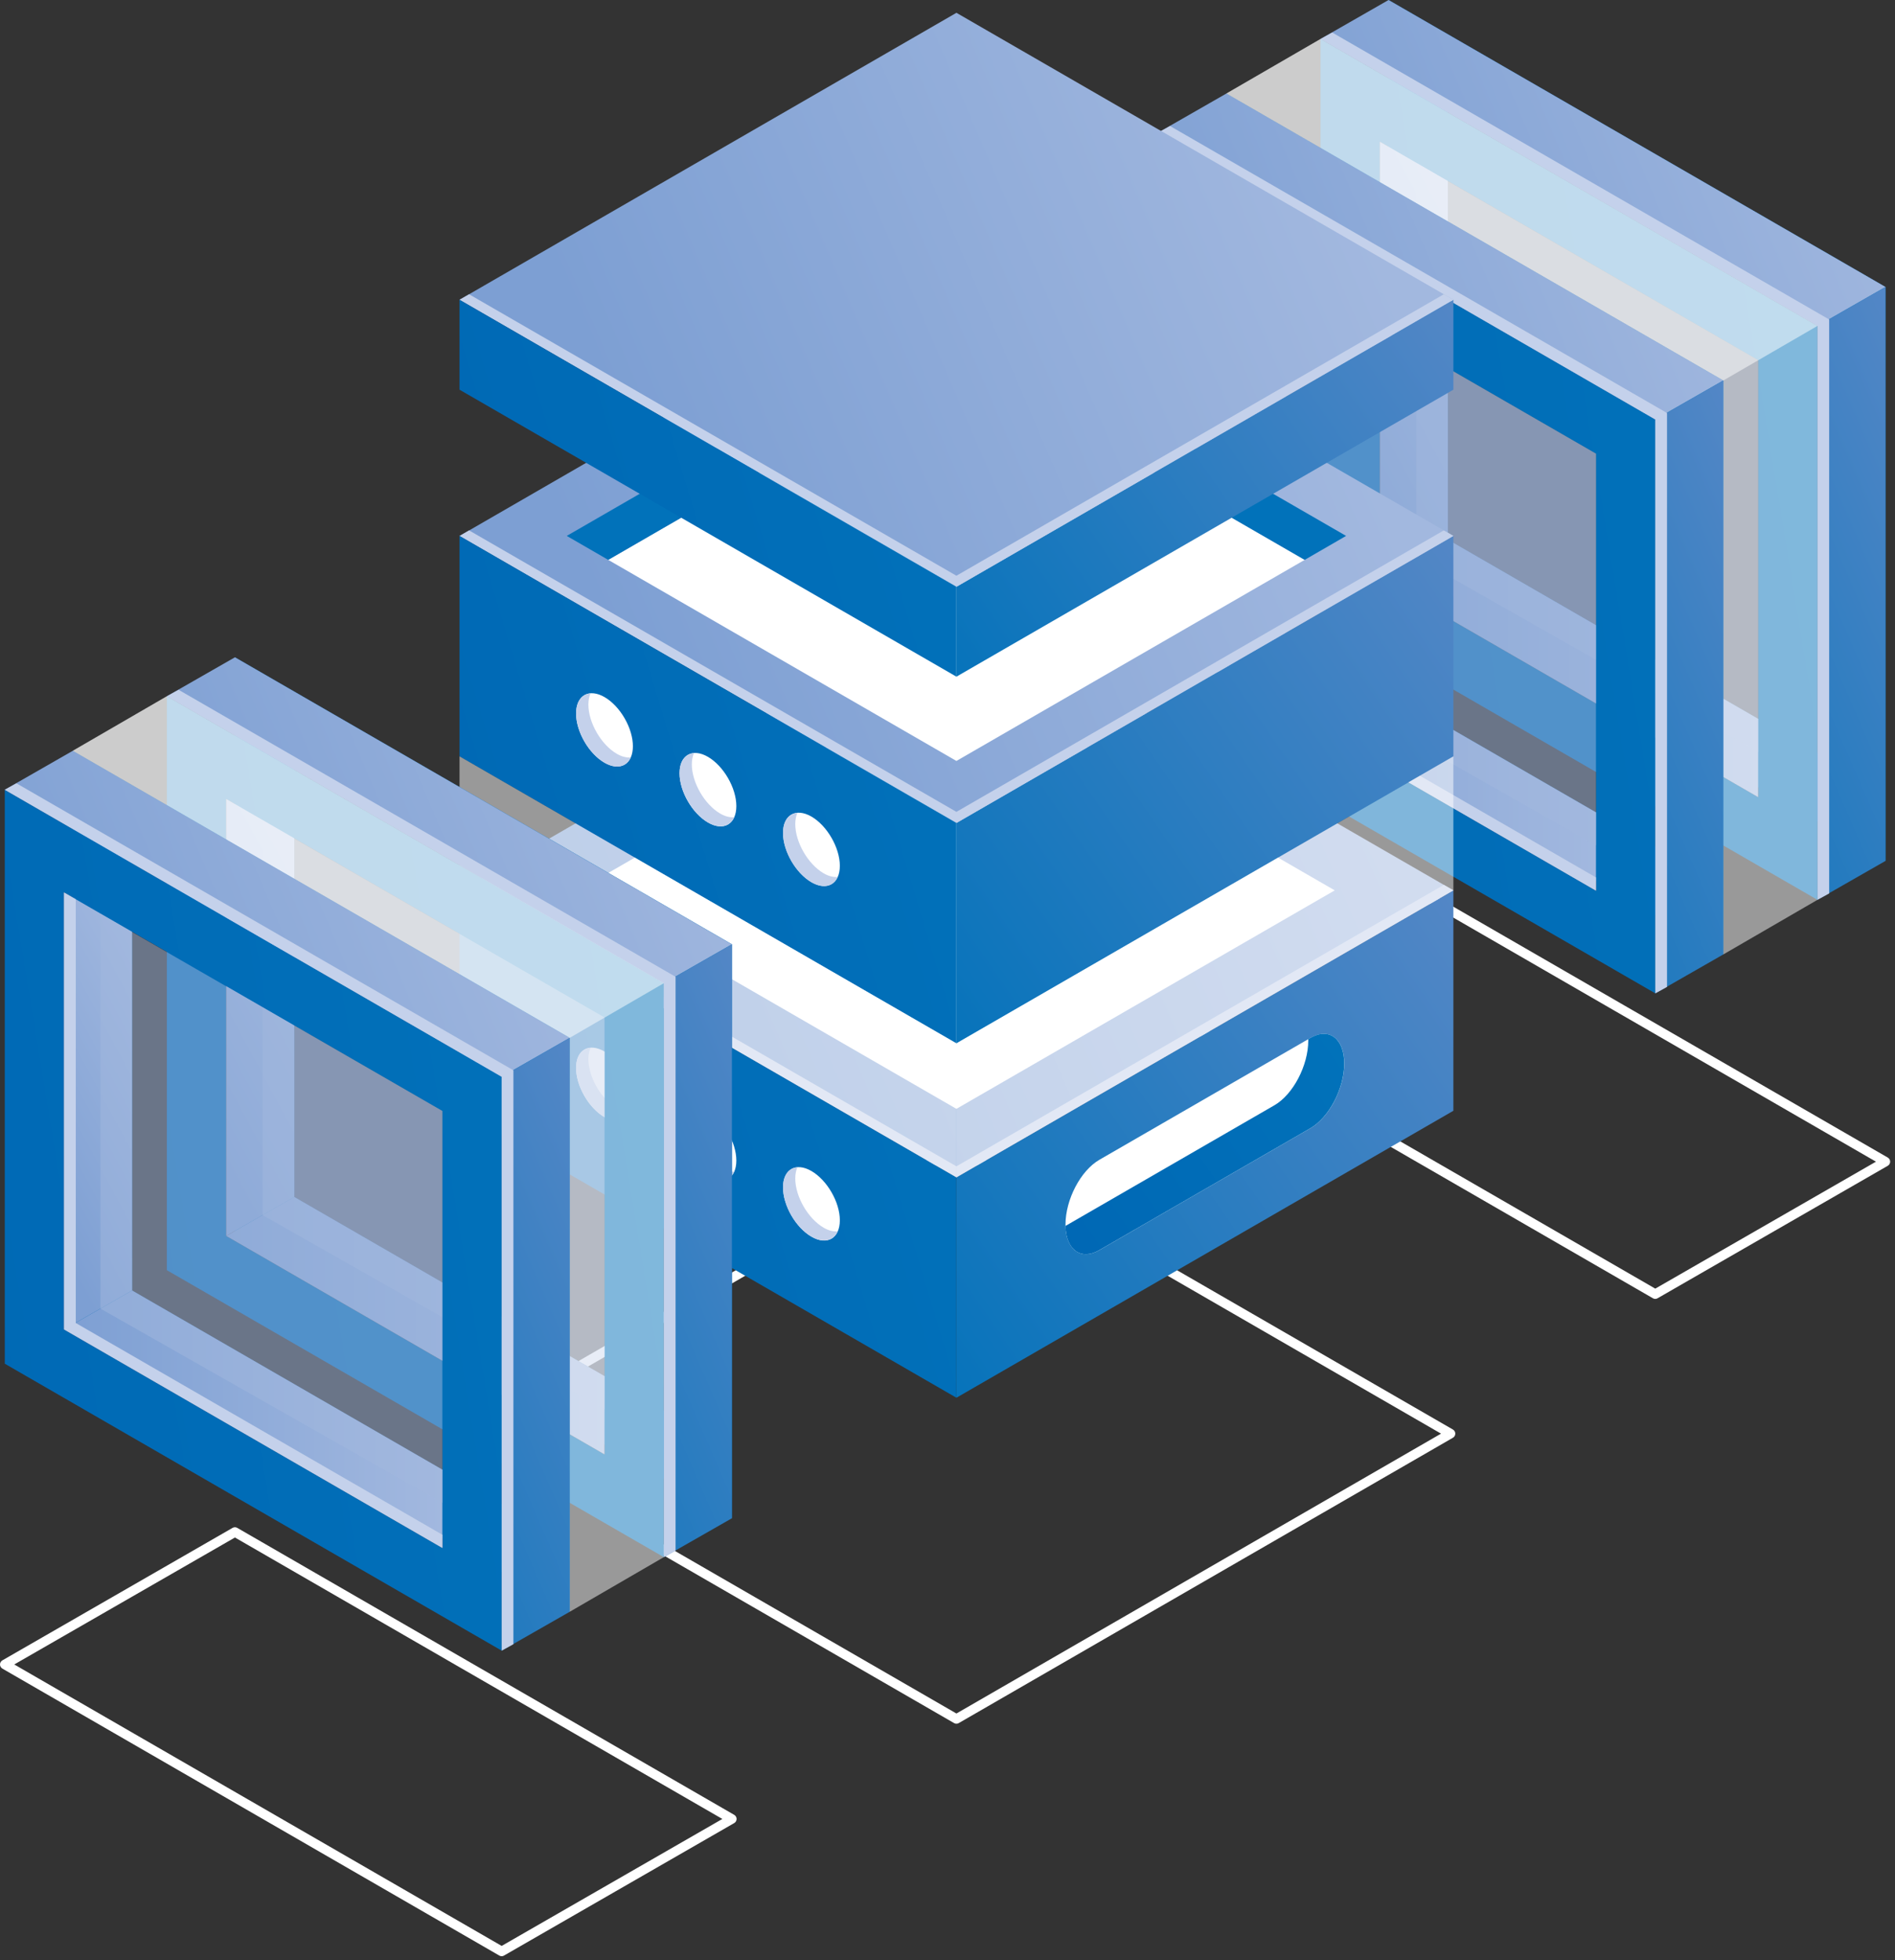 <?xml version="1.0" encoding="UTF-8"?> <svg xmlns="http://www.w3.org/2000/svg" width="294" height="304" viewBox="0 0 294 304" fill="none"><rect x="0" y="0" width="294" height="304" fill="#333333" stroke="none"/> <path d="M256.808 201.462C256.684 201.462 256.55 201.431 256.437 201.359L179.337 156.851C179.111 156.717 178.967 156.48 178.967 156.212C178.967 155.945 179.111 155.708 179.337 155.574L215.046 135.029C215.273 134.895 215.551 134.895 215.777 135.029L292.877 179.537C293.103 179.671 293.248 179.908 293.248 180.175C293.248 180.443 293.103 180.68 292.877 180.814L257.168 201.359C257.065 201.421 256.942 201.462 256.808 201.462ZM181.19 156.212L256.808 199.867L291.045 180.175L215.427 136.521L181.19 156.212Z" fill="white"></path> <path d="M215.427 0V89.017L292.527 133.526V44.509L215.427 0ZM224.629 15.934L283.324 49.82V117.592L224.629 83.706V15.934Z" fill="url(#paint0_linear)"></path> <path d="M204.876 6.042V95.06L281.976 139.568V50.551L204.876 6.042ZM214.079 21.977L272.773 55.862V123.634L214.079 89.748V21.977Z" fill="url(#paint1_linear)"></path> <path d="M204.876 6.042L215.427 0L292.527 44.509L281.966 50.551L204.876 6.042Z" fill="url(#paint2_linear)"></path> <path d="M292.527 44.509L281.966 50.551V139.568L292.527 133.526V44.509Z" fill="url(#paint3_linear)"></path> <path d="M224.63 83.706L214.079 89.748V21.977L224.62 28.07L224.63 83.706Z" fill="url(#paint4_linear)"></path> <path d="M224.63 83.706L214.079 89.748L272.764 123.634L272.774 111.498L224.63 83.706Z" fill="url(#paint5_linear)"></path> <path opacity="0.5" d="M219.729 86.516V25.27L272.763 55.862V116.624L219.729 86.516Z" fill="#A2B8DF"></path> <path d="M190.27 14.503V103.521L267.369 148.029V59.012L190.27 14.503ZM199.472 30.438L258.167 64.323V132.095L199.472 98.209V30.438Z" fill="url(#paint6_linear)"></path> <path d="M179.719 20.546V109.563L256.819 154.072V65.055L179.719 20.546ZM188.921 36.48L247.616 70.366V138.138L188.921 104.252V36.48Z" fill="url(#paint7_linear)"></path> <path d="M179.719 20.546L190.27 14.503L267.37 59.012L256.808 65.054L179.719 20.546Z" fill="url(#paint8_linear)"></path> <path d="M267.37 59.012L256.809 65.054V154.072L267.37 148.029V59.012Z" fill="url(#paint9_linear)"></path> <path d="M199.473 98.209L188.922 104.252V36.48L199.473 42.574V98.209Z" fill="url(#paint10_linear)"></path> <path d="M199.473 98.21L188.922 104.252L247.606 138.138L247.617 126.002L199.473 98.21Z" fill="url(#paint11_linear)"></path> <path opacity="0.5" d="M194.572 101.02V39.774L247.605 70.366V131.128L194.572 101.02Z" fill="#A2B8DF"></path> <path d="M256.808 65.054L179.719 20.546L181.53 19.547L258.63 64.056V153.073L256.808 154.072V65.054Z" fill="#C4D1EB"></path> <path d="M281.967 50.551L204.877 6.042L206.689 5.044L283.789 49.553V138.57L281.967 139.568V50.551Z" fill="#C4D1EB"></path> <path d="M188.922 36.48L190.734 37.53V103.253L247.606 136.089V138.137L188.922 104.252V36.48Z" fill="#C4D1EB"></path> <path opacity="0.5" d="M190.27 14.504L204.876 6.042L281.966 50.551V139.568L267.369 148.03V59.012L190.27 14.504Z" fill="white"></path> <path opacity="0.5" d="M281.966 50.551L267.369 59.012L190.27 14.504L204.876 6.042L281.966 50.551Z" fill="white"></path> <path d="M148.384 267.35C148.26 267.35 148.126 267.32 148.013 267.247L71.356 222.996C71.129 222.862 70.985 222.626 70.985 222.358C70.985 222.09 71.129 221.854 71.356 221.72L148.013 177.469C148.24 177.335 148.528 177.335 148.754 177.469L225.412 221.72C225.638 221.854 225.782 222.09 225.782 222.358C225.782 222.626 225.638 222.862 225.412 222.996L148.754 267.247C148.641 267.32 148.518 267.35 148.384 267.35ZM73.198 222.358L148.384 265.765L223.569 222.358L148.384 178.951L73.198 222.358Z" fill="white"></path> <path d="M148.384 216.79L225.484 172.281V138.097L148.384 182.605V216.79Z" fill="url(#paint12_linear)"></path> <path d="M148.384 182.605L225.484 138.097L148.384 93.588L71.294 138.097L148.384 182.605Z" fill="url(#paint13_linear)"></path> <path d="M148.383 171.982L207.078 138.096L148.383 104.21L89.689 138.096L148.383 171.982Z" fill="white"></path> <path d="M71.294 172.281L148.384 216.79V182.605L71.294 138.097V172.281Z" fill="url(#paint14_linear)"></path> <path d="M148.384 161.823L225.484 117.314V83.12L148.384 127.639V161.823Z" fill="url(#paint15_linear)"></path> <path d="M148.385 127.638L225.485 83.12L148.385 38.611L71.295 83.13L148.385 127.638Z" fill="url(#paint16_linear)"></path> <path d="M148.384 125.919L224.001 82.265L225.484 83.12L148.384 127.638L71.294 83.13L72.776 82.265L148.384 125.919Z" fill="#C4D1EB"></path> <path d="M148.384 180.896L224.001 137.242L225.484 138.097L148.384 182.605L71.294 138.097L72.776 137.242L148.384 180.896Z" fill="#C4D1EB"></path> <path d="M148.384 55.636L202.415 86.835L148.384 118.024L94.362 86.835L148.384 55.636Z" fill="white"></path> <path d="M148.384 55.636L94.362 86.835L87.929 83.119L148.384 48.225L208.839 83.119L202.415 86.835L148.384 55.636Z" fill="#0172BA"></path> <path d="M71.294 117.314L148.384 161.823V127.639L71.294 83.12V117.314Z" fill="url(#paint17_linear)"></path> <path d="M121.486 129.192C121.486 132.002 123.463 135.42 125.892 136.83C128.321 138.23 130.298 137.097 130.298 134.287C130.298 131.477 128.321 128.06 125.892 126.65C123.452 125.25 121.486 126.382 121.486 129.192Z" fill="white"></path> <path d="M105.429 119.929C105.429 122.739 107.405 126.156 109.834 127.566C112.264 128.977 114.24 127.834 114.24 125.024C114.24 122.214 112.264 118.796 109.834 117.386C107.405 115.976 105.429 117.119 105.429 119.929Z" fill="white"></path> <path d="M96.897 118.598C98.621 117.604 98.623 114.383 96.904 111.404C95.184 108.426 92.393 106.818 90.67 107.812C88.947 108.807 88.944 112.028 90.664 115.007C92.383 117.985 95.174 119.593 96.897 118.598Z" fill="white"></path> <path d="M123.71 126.084C123.504 126.557 123.381 127.134 123.381 127.813C123.381 130.623 125.357 134.041 127.787 135.451C128.579 135.914 129.32 136.069 129.959 136.017C129.3 137.489 127.725 137.89 125.882 136.83C123.453 135.43 121.477 132.013 121.477 129.193C121.487 127.299 122.382 126.197 123.71 126.084Z" fill="#C4D1EB"></path> <path d="M107.662 116.82C107.457 117.293 107.333 117.87 107.333 118.549C107.333 121.359 109.309 124.777 111.739 126.187C112.531 126.65 113.273 126.804 113.911 126.753C113.252 128.225 111.677 128.626 109.834 127.566C107.405 126.156 105.429 122.749 105.429 119.928C105.429 118.034 106.335 116.923 107.662 116.82Z" fill="#C4D1EB"></path> <path d="M91.615 107.545C91.409 108.019 91.285 108.595 91.285 109.275C91.285 112.085 93.262 115.502 95.691 116.912C96.484 117.376 97.225 117.53 97.863 117.479C97.204 118.95 95.629 119.352 93.787 118.292C91.357 116.882 89.381 113.464 89.381 110.654C89.381 108.77 90.287 107.659 91.615 107.545Z" fill="#C4D1EB"></path> <path d="M121.486 184.169C121.486 186.979 123.463 190.397 125.892 191.807C128.321 193.217 130.298 192.075 130.298 189.265C130.298 186.454 128.321 183.037 125.892 181.627C123.452 180.217 121.486 181.359 121.486 184.169Z" fill="white"></path> <path d="M105.428 174.906C105.428 177.716 107.404 181.133 109.833 182.543C112.263 183.953 114.239 182.811 114.239 180.001C114.239 177.191 112.263 173.773 109.833 172.363C107.404 170.953 105.428 172.085 105.428 174.906Z" fill="white"></path> <path d="M96.895 173.565C98.618 172.57 98.621 169.349 96.901 166.37C95.181 163.392 92.39 161.784 90.667 162.779C88.944 163.774 88.941 166.995 90.661 169.973C92.38 172.952 95.171 174.56 96.895 173.565Z" fill="white"></path> <path d="M123.71 181.05C123.504 181.524 123.381 182.1 123.381 182.78C123.381 185.59 125.357 189.007 127.787 190.417C128.579 190.88 129.32 191.035 129.959 190.983C129.3 192.455 127.725 192.857 125.882 191.797C123.453 190.397 121.477 186.979 121.477 184.159C121.487 182.275 122.382 181.164 123.71 181.05Z" fill="#C4D1EB"></path> <path d="M107.661 171.787C107.456 172.26 107.332 172.837 107.332 173.516C107.332 176.326 109.308 179.743 111.738 181.154C112.53 181.617 113.272 181.771 113.91 181.72C113.251 183.192 111.676 183.593 109.833 182.533C107.404 181.123 105.428 177.716 105.428 174.895C105.428 173.012 106.334 171.9 107.661 171.787Z" fill="#C4D1EB"></path> <path d="M91.615 162.522C91.409 162.996 91.285 163.572 91.285 164.252C91.285 167.062 93.262 170.479 95.691 171.889C96.484 172.353 97.225 172.507 97.863 172.456C97.204 173.928 95.629 174.329 93.787 173.269C91.357 171.859 89.381 168.441 89.381 165.631C89.381 163.737 90.287 162.636 91.615 162.522Z" fill="#C4D1EB"></path> <path d="M148.384 104.952L225.484 60.443V46.496L148.384 91.004V104.952Z" fill="url(#paint18_linear)"></path> <path d="M148.385 91.004L225.485 46.495L148.385 1.987L71.295 46.495L148.385 91.004Z" fill="url(#paint19_linear)"></path> <path d="M148.384 89.295L224.001 45.641L225.484 46.495L148.384 91.004L71.294 46.495L72.776 45.641L148.384 89.295Z" fill="#C4D1EB"></path> <path d="M71.294 60.443L148.384 104.952V91.004L71.294 46.496V60.443Z" fill="url(#paint20_linear)"></path> <path opacity="0.5" d="M225.484 117.314V138.096L148.384 182.605V161.823L225.484 117.314Z" fill="white"></path> <path opacity="0.5" d="M71.294 117.314V138.096L148.384 182.605V161.823L71.294 117.314Z" fill="white"></path> <path d="M170.556 193.897L203.311 174.988C206.214 173.31 208.561 168.822 208.561 164.952C208.561 161.082 206.214 159.311 203.311 160.979L170.556 179.888C167.654 181.566 165.307 186.053 165.307 189.924C165.307 193.794 167.654 195.575 170.556 193.897Z" fill="white"></path> <path d="M197.722 171.426C200.624 169.749 202.971 165.261 202.971 161.39C202.971 161.318 202.961 161.246 202.961 161.174L203.301 160.979C206.204 159.301 208.551 161.082 208.551 164.952C208.551 168.822 206.204 173.31 203.301 174.988L170.546 193.897C167.705 195.544 165.389 193.856 165.307 190.14L197.722 171.426Z" fill="url(#paint21_linear)"></path> <path d="M77.831 303.408C77.707 303.408 77.573 303.377 77.46 303.305L0.36 258.796C0.144 258.663 0 258.426 0 258.158C0 257.891 0.144 257.654 0.371 257.52L36.08 236.974C36.306 236.841 36.584 236.841 36.81 236.974L113.91 281.483C114.137 281.617 114.281 281.854 114.281 282.121C114.281 282.389 114.137 282.626 113.91 282.759L78.201 303.305C78.088 303.377 77.965 303.408 77.831 303.408ZM2.213 258.158L77.831 301.812L112.068 282.121L36.45 238.467L2.213 258.158Z" fill="white"></path> <path d="M36.45 101.946V190.963L113.55 235.472V146.454L36.45 101.946ZM45.653 117.89L104.348 151.776V219.548L45.653 185.662V117.89Z" fill="url(#paint22_linear)"></path> <path d="M25.889 107.988V197.006L102.989 241.514V152.497L25.889 107.988ZM35.091 123.922L93.786 157.808V225.58L35.091 191.694V123.922V123.922Z" fill="url(#paint23_linear)"></path> <path d="M25.889 107.988L36.45 101.946L113.55 146.465L102.989 152.497L25.889 107.988Z" fill="url(#paint24_linear)"></path> <path d="M113.551 146.465L102.989 152.497V241.514L113.551 235.482V146.465Z" fill="url(#paint25_linear)"></path> <path d="M45.653 185.652L35.092 191.694V123.922L45.643 130.016L45.653 185.652Z" fill="url(#paint26_linear)"></path> <path d="M45.653 185.651L35.092 191.694L93.787 225.579L93.797 213.444L45.653 185.651Z" fill="url(#paint27_linear)"></path> <path opacity="0.5" d="M40.742 188.462V127.227L93.786 157.808V218.57L40.742 188.462Z" fill="#A2B8DF"></path> <path d="M11.292 116.449V205.466L88.392 249.975V160.958L11.292 116.449ZM20.495 132.394L79.189 166.28V234.051L20.495 200.165V132.394V132.394Z" fill="url(#paint28_linear)"></path> <path d="M0.741 122.492V211.509L77.841 256.018V167L0.741 122.492ZM9.934 138.426L68.628 172.312V240.083L9.934 206.198V138.426Z" fill="url(#paint29_linear)"></path> <path d="M0.741 122.491L11.292 116.449L88.392 160.968L77.831 167L0.741 122.491Z" fill="url(#paint30_linear)"></path> <path d="M88.392 160.968L77.831 167V256.017L88.392 249.986V160.968Z" fill="url(#paint31_linear)"></path> <path d="M20.495 200.155L9.934 206.197V138.426L20.485 144.519L20.495 200.155Z" fill="url(#paint32_linear)"></path> <path d="M20.495 200.155L9.934 206.198L68.628 240.083L68.639 227.947L20.495 200.155Z" fill="url(#paint33_linear)"></path> <path opacity="0.5" d="M15.585 202.965V141.73L68.629 172.312V233.084L15.585 202.965Z" fill="#A2B8DF"></path> <path d="M77.831 167L0.741 122.492L2.553 121.493L79.653 166.002V255.019L77.831 256.017V167Z" fill="#C4D1EB"></path> <path d="M102.989 152.497L25.889 107.988L27.711 106.99L104.811 151.498V240.516L102.989 241.514V152.497Z" fill="#C4D1EB"></path> <path d="M9.934 138.426L11.756 139.476V205.199L68.628 238.035V240.083L9.934 206.197V138.426Z" fill="#C4D1EB"></path> <path opacity="0.5" d="M11.292 116.449L25.889 107.988L102.988 152.497V241.514L88.392 249.986V160.968L11.292 116.449Z" fill="white"></path> <path opacity="0.5" d="M102.988 152.497L88.392 160.968L11.292 116.449L25.889 107.988L102.988 152.497Z" fill="white"></path> <defs> <linearGradient id="paint0_linear" x1="313.223" y1="48.904" x2="186.896" y2="86.989" gradientUnits="userSpaceOnUse"> <stop stop-color="#0172BA"></stop> <stop offset="1" stop-color="#0067B4"></stop> </linearGradient> <linearGradient id="paint1_linear" x1="303.967" y1="62.873" x2="173.764" y2="84.229" gradientUnits="userSpaceOnUse"> <stop stop-color="#0172BA"></stop> <stop offset="1" stop-color="#0067B4"></stop> </linearGradient> <linearGradient id="paint2_linear" x1="287.396" y1="8.827" x2="206.728" y2="43.115" gradientUnits="userSpaceOnUse"> <stop stop-color="#A2B8DF"></stop> <stop offset="1" stop-color="#7D9FD3"></stop> </linearGradient> <linearGradient id="paint3_linear" x1="309.62" y1="82.336" x2="238.961" y2="112.982" gradientUnits="userSpaceOnUse"> <stop stop-color="#5487C6"></stop> <stop offset="1" stop-color="#0172BA"></stop> </linearGradient> <linearGradient id="paint4_linear" x1="234.623" y1="44.797" x2="204.602" y2="60.962" gradientUnits="userSpaceOnUse"> <stop stop-color="#A2B8DF"></stop> <stop offset="1" stop-color="#7D9FD3"></stop> </linearGradient> <linearGradient id="paint5_linear" x1="272.771" y1="103.668" x2="214.074" y2="103.668" gradientUnits="userSpaceOnUse"> <stop stop-color="#A2B8DF"></stop> <stop offset="1" stop-color="#7D9FD3"></stop> </linearGradient> <linearGradient id="paint6_linear" x1="288.067" y1="63.407" x2="161.74" y2="101.492" gradientUnits="userSpaceOnUse"> <stop stop-color="#0172BA"></stop> <stop offset="1" stop-color="#0067B4"></stop> </linearGradient> <linearGradient id="paint7_linear" x1="278.811" y1="77.377" x2="148.608" y2="98.733" gradientUnits="userSpaceOnUse"> <stop stop-color="#0172BA"></stop> <stop offset="1" stop-color="#0067B4"></stop> </linearGradient> <linearGradient id="paint8_linear" x1="262.24" y1="23.331" x2="181.572" y2="57.619" gradientUnits="userSpaceOnUse"> <stop stop-color="#A2B8DF"></stop> <stop offset="1" stop-color="#7D9FD3"></stop> </linearGradient> <linearGradient id="paint9_linear" x1="284.464" y1="96.84" x2="213.805" y2="127.486" gradientUnits="userSpaceOnUse"> <stop stop-color="#5487C6"></stop> <stop offset="1" stop-color="#0172BA"></stop> </linearGradient> <linearGradient id="paint10_linear" x1="209.467" y1="59.301" x2="179.446" y2="75.466" gradientUnits="userSpaceOnUse"> <stop stop-color="#A2B8DF"></stop> <stop offset="1" stop-color="#7D9FD3"></stop> </linearGradient> <linearGradient id="paint11_linear" x1="247.615" y1="118.172" x2="188.918" y2="118.172" gradientUnits="userSpaceOnUse"> <stop stop-color="#A2B8DF"></stop> <stop offset="1" stop-color="#7D9FD3"></stop> </linearGradient> <linearGradient id="paint12_linear" x1="232.277" y1="146.186" x2="135.543" y2="212.876" gradientUnits="userSpaceOnUse"> <stop stop-color="#5487C6"></stop> <stop offset="1" stop-color="#0172BA"></stop> </linearGradient> <linearGradient id="paint13_linear" x1="206.185" y1="113.265" x2="97.337" y2="160.029" gradientUnits="userSpaceOnUse"> <stop stop-color="#A2B8DF"></stop> <stop offset="1" stop-color="#7D9FD3"></stop> </linearGradient> <linearGradient id="paint14_linear" x1="158.264" y1="162.847" x2="55.007" y2="193.976" gradientUnits="userSpaceOnUse"> <stop stop-color="#0172BA"></stop> <stop offset="1" stop-color="#0067B4"></stop> </linearGradient> <linearGradient id="paint15_linear" x1="232.277" y1="91.214" x2="135.543" y2="157.904" gradientUnits="userSpaceOnUse"> <stop stop-color="#5487C6"></stop> <stop offset="1" stop-color="#0172BA"></stop> </linearGradient> <linearGradient id="paint16_linear" x1="206.186" y1="58.293" x2="97.338" y2="105.058" gradientUnits="userSpaceOnUse"> <stop stop-color="#A2B8DF"></stop> <stop offset="1" stop-color="#7D9FD3"></stop> </linearGradient> <linearGradient id="paint17_linear" x1="158.264" y1="107.875" x2="55.007" y2="139.005" gradientUnits="userSpaceOnUse"> <stop stop-color="#0172BA"></stop> <stop offset="1" stop-color="#0067B4"></stop> </linearGradient> <linearGradient id="paint18_linear" x1="227.46" y1="47.784" x2="141.003" y2="107.389" gradientUnits="userSpaceOnUse"> <stop stop-color="#5487C6"></stop> <stop offset="1" stop-color="#0172BA"></stop> </linearGradient> <linearGradient id="paint19_linear" x1="206.186" y1="21.662" x2="97.338" y2="68.427" gradientUnits="userSpaceOnUse"> <stop stop-color="#A2B8DF"></stop> <stop offset="1" stop-color="#7D9FD3"></stop> </linearGradient> <linearGradient id="paint20_linear" x1="154.27" y1="62.328" x2="59.53" y2="90.89" gradientUnits="userSpaceOnUse"> <stop stop-color="#0172BA"></stop> <stop offset="1" stop-color="#0067B4"></stop> </linearGradient> <linearGradient id="paint21_linear" x1="209.66" y1="163.606" x2="163.003" y2="195.772" gradientUnits="userSpaceOnUse"> <stop stop-color="#0172BA"></stop> <stop offset="1" stop-color="#0067B4"></stop> </linearGradient> <linearGradient id="paint22_linear" x1="134.244" y1="150.853" x2="7.918" y2="188.938" gradientUnits="userSpaceOnUse"> <stop stop-color="#0172BA"></stop> <stop offset="1" stop-color="#0067B4"></stop> </linearGradient> <linearGradient id="paint23_linear" x1="124.988" y1="164.823" x2="-5.215" y2="186.179" gradientUnits="userSpaceOnUse"> <stop stop-color="#0172BA"></stop> <stop offset="1" stop-color="#0067B4"></stop> </linearGradient> <linearGradient id="paint24_linear" x1="108.417" y1="110.777" x2="27.749" y2="145.065" gradientUnits="userSpaceOnUse"> <stop stop-color="#A2B8DF"></stop> <stop offset="1" stop-color="#7D9FD3"></stop> </linearGradient> <linearGradient id="paint25_linear" x1="130.641" y1="184.285" x2="59.982" y2="214.931" gradientUnits="userSpaceOnUse"> <stop stop-color="#5487C6"></stop> <stop offset="1" stop-color="#0172BA"></stop> </linearGradient> <linearGradient id="paint26_linear" x1="55.644" y1="146.746" x2="25.623" y2="162.912" gradientUnits="userSpaceOnUse"> <stop stop-color="#A2B8DF"></stop> <stop offset="1" stop-color="#7D9FD3"></stop> </linearGradient> <linearGradient id="paint27_linear" x1="93.792" y1="205.617" x2="35.095" y2="205.617" gradientUnits="userSpaceOnUse"> <stop stop-color="#A2B8DF"></stop> <stop offset="1" stop-color="#7D9FD3"></stop> </linearGradient> <linearGradient id="paint28_linear" x1="109.088" y1="165.357" x2="-17.239" y2="203.442" gradientUnits="userSpaceOnUse"> <stop stop-color="#0172BA"></stop> <stop offset="1" stop-color="#0067B4"></stop> </linearGradient> <linearGradient id="paint29_linear" x1="99.831" y1="179.326" x2="-30.372" y2="200.683" gradientUnits="userSpaceOnUse"> <stop stop-color="#0172BA"></stop> <stop offset="1" stop-color="#0067B4"></stop> </linearGradient> <linearGradient id="paint30_linear" x1="83.261" y1="125.281" x2="2.593" y2="159.569" gradientUnits="userSpaceOnUse"> <stop stop-color="#A2B8DF"></stop> <stop offset="1" stop-color="#7D9FD3"></stop> </linearGradient> <linearGradient id="paint31_linear" x1="105.484" y1="198.789" x2="34.825" y2="229.435" gradientUnits="userSpaceOnUse"> <stop stop-color="#5487C6"></stop> <stop offset="1" stop-color="#0172BA"></stop> </linearGradient> <linearGradient id="paint32_linear" x1="30.487" y1="161.25" x2="0.466" y2="177.416" gradientUnits="userSpaceOnUse"> <stop stop-color="#A2B8DF"></stop> <stop offset="1" stop-color="#7D9FD3"></stop> </linearGradient> <linearGradient id="paint33_linear" x1="68.635" y1="220.121" x2="9.938" y2="220.121" gradientUnits="userSpaceOnUse"> <stop stop-color="#A2B8DF"></stop> <stop offset="1" stop-color="#7D9FD3"></stop> </linearGradient> </defs> </svg> 